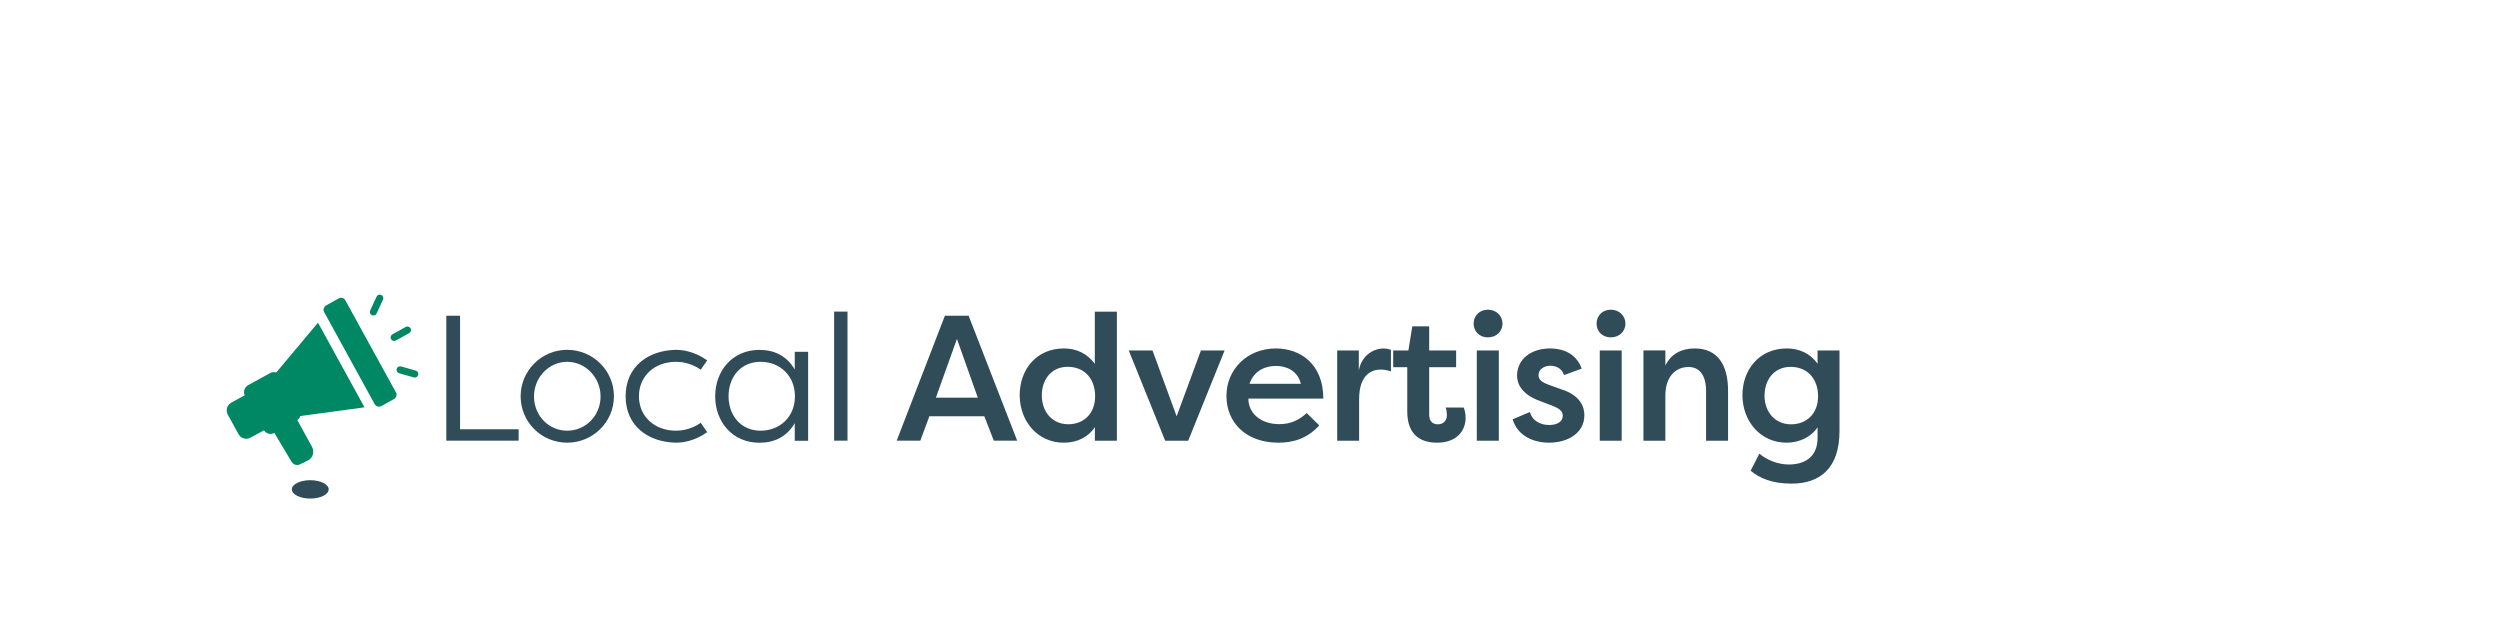 <?xml version="1.0" encoding="UTF-8"?><svg id="build_this" xmlns="http://www.w3.org/2000/svg" viewBox="0 0 400 100"><path d="m49.64,79.77c1.63,0,2.95-.66,2.95-1.47s-1.32-1.47-2.95-1.47-2.95.66-2.95,1.47,1.32,1.47,2.95,1.47Z" style="fill:#314c59;"/><path d="m59.5,50.43c.08.04.16.05.24.05.21,0,.42-.12.52-.33l1.02-2.21c.13-.29,0-.62-.28-.75-.29-.13-.62,0-.75.28l-1.02,2.21c-.13.29,0,.62.28.75h0Zm6.19,2.1c-.16-.27-.5-.38-.77-.22l-2.13,1.18c-.27.15-.38.5-.22.77.1.19.3.29.5.29.09,0,.19-.03.27-.07l2.13-1.18c.27-.15.38-.5.22-.77Zm-1.51,6.1l2.34.67h0c.3.08.47.39.39.69-.07.25-.3.42-.55.42-.05,0-.1,0-.16-.02l-2.34-.67c-.3-.08-.47-.4-.39-.7.08-.3.4-.47.7-.39Zm-.76,4.75c.05-.21.03-.42-.07-.6l-8.09-14.72h.01c-.21-.38-.69-.52-1.08-.31l-2.01,1.12c-.19.1-.32.27-.38.47-.06.21-.03.42.07.6l8.08,14.72c.14.26.42.41.69.41.13,0,.27-.03.38-.1l2.01-1.12c.19-.1.32-.27.38-.47Zm-15.38,3.17c-.07.27-.23.51-.46.68h0s2.34,4.26,2.34,4.26c.21.38.25.81.14,1.22-.12.41-.39.75-.77.95l-1.27.62c-.14.08-.31.12-.47.12-.36,0-.72-.19-.91-.53l-2.74-4.61c-.08.05-.26.11-.26.11-.11.03-.23.06-.35.06-.42,0-.81-.21-1.05-.58l-2.15,1.17c-.21.11-.44.18-.68.18-.13,0-.27-.02-.4-.06-.36-.1-.67-.34-.85-.68l-1.71-3.11c-.18-.33-.23-.72-.12-1.08.1-.36.34-.67.68-.85l2.14-1.17c-.12-.27-.15-.56-.06-.86.09-.32.31-.6.6-.76l3.54-1.94c.29-.16.64-.2.96-.1h.02l6.67-7.96,7.44,13.54-10.28,1.4Z" style="fill:#008764; fill-rule:evenodd;"/><path d="m82.98,68.68h-9.37v-18.16h-2.2v19.99h11.57v-1.83Zm.32-5.28c0,4.14,3.34,7.43,7.45,7.43s7.48-3.31,7.48-7.43-3.37-7.43-7.48-7.43-7.45,3.34-7.45,7.43Zm2.14.03c0-3.06,2.4-5.54,5.31-5.54s5.34,2.48,5.34,5.54-2.37,5.48-5.34,5.48-5.31-2.43-5.31-5.48Zm14.66-.03c0,4.8,3.65,7.34,8.03,7.43,1.23,0,3.11-.31,5.02-1.69l-1.03-1.49c-1.63,1.14-3.28,1.26-3.95,1.26-3.51,0-5.94-2.34-5.94-5.51s2.43-5.51,5.94-5.51c.66,0,2.32.11,3.95,1.26l1.03-1.49c-1.91-1.37-3.8-1.69-5.02-1.69-4.37.09-8.03,2.63-8.03,7.43Zm29.2-7.11h-2.14v2.83c-1.26-2.17-3.26-3.14-5.65-3.14-4.32,0-7.08,3.34-7.08,7.43s2.77,7.43,7.08,7.43c2.4,0,4.39-.97,5.65-3.14v2.83h2.14v-14.22Zm-12.73,7.11c0-3.06,1.91-5.51,5.14-5.51,3.05,0,5.48,2.2,5.48,5.51s-2.43,5.51-5.48,5.51c-3.23,0-5.14-2.51-5.14-5.51Zm19.03-13.54h-2.14v20.65h2.14v-20.65Zm11.65,20.65l1.45-3.91h8.79l1.52,3.91h3.74l-7.77-19.99h-3.8l-7.71,19.99h3.77Zm9.2-6.88h-6.71l3.37-9.4,3.34,9.4Zm10.24-.37c0-2.48,1.48-4.57,4.14-4.57s4.39,1.88,4.39,4.71-1.88,4.48-4.28,4.48c-2.63,0-4.25-2.03-4.25-4.63Zm8.48-13.39v8.34c-1.23-1.69-3-2.46-4.94-2.46-4.43,0-7.08,3.4-7.08,7.48s2.8,7.6,7.06,7.6c2.14,0,3.91-.89,4.97-2.48v2.17h3.52v-20.65h-3.52Zm20.78,6.2h-3.8l-3.89,10.54-3.86-10.54h-3.8l5.83,14.45h3.68l5.83-14.45Zm13.13,10.02c-1.23,1.11-2.54,1.77-4.37,1.77-3.08,0-4.97-1.8-4.97-4.08h11.99c0-5.57-3.71-8.03-7.59-8.03-4.57,0-7.91,3.34-7.91,7.6s3.14,7.48,8.31,7.48c2.25,0,4.6-.6,6.54-2.77l-2-1.97Zm-4.94-7.54c1.51,0,3.45.63,4,2.86h-8.22c.77-2.23,2.68-2.86,4.23-2.86Zm13.27-2.48h-3.46v14.45h3.51v-6.68c0-4,2.14-4.71,3.43-4.71.46,0,1.12.09,1.66.29v-3.46c-.43-.11-.71-.2-1.2-.2-1.54,0-3.49,1.06-3.94,3.51v-3.2Zm11.27-3.86h-2.71l-.63,3.86h-2.43v2.68h2.25v7.08c0,3.97,2.38,5,4.77,5,3.12,0,4.57-1.88,4.57-4,0-.26-.06-1.09-.31-1.63h-2.89c.14.31.2.89.2,1.2,0,.89-.54,1.49-1.43,1.49-1.03,0-1.4-.69-1.4-1.57v-7.57h4.31v-2.68h-4.31v-3.86Zm11.13,18.31v-14.45h-3.52v14.45h3.52Zm-4.03-18.74c0,1.26.94,2.2,2.28,2.2s2.34-.94,2.34-2.2-1-2.23-2.34-2.23-2.28.97-2.28,2.23Zm6.24,15.31c.83,2.74,3.45,3.74,5.83,3.74,3,0,5.65-1.54,5.65-4.4,0-1.23-.57-3.17-3.69-4.14l-2.14-.77c-.8-.31-1.51-.69-1.51-1.49,0-1,.97-1.51,1.88-1.51.77,0,1.83.31,2.2,1.49l2.83-1.03c-.92-2.6-3.26-3.23-5.06-3.23-3,0-5.28,1.69-5.28,4.37,0,1.29.74,2.97,3.63,4.03l2.11.8c.89.37,1.57.77,1.57,1.54,0,1.14-1.14,1.51-2.17,1.51-1.34,0-2.71-.63-3.08-2.08l-2.77,1.17Zm17.45,3.43v-14.45h-3.51v14.45h3.51Zm-4.02-18.74c0,1.26.94,2.2,2.28,2.2s2.34-.94,2.34-2.2-1-2.23-2.34-2.23-2.28.97-2.28,2.23Zm7.5,18.74h3.51v-7.23c0-3.06,1.66-4.57,3.71-4.57,1.75,0,2.8,1.31,2.8,3.83v7.97h3.52v-8c0-4.2-1.71-6.77-5.34-6.77-2.06,0-3.77.83-4.69,2.74v-2.43h-3.51v14.45Zm19.38-7.25c0-2.48,1.51-4.57,4.17-4.57s4.39,1.88,4.39,4.71-1.91,4.48-4.31,4.48c-2.63,0-4.26-2.03-4.26-4.63Zm-2.23,12.05c1.45,1.17,3.37,2.06,6.54,2.06,4.57,0,7.68-2.46,7.68-8.43v-12.88h-3.51v2.14c-1.17-1.69-2.97-2.46-4.91-2.46-4.43,0-7.11,3.4-7.11,7.48s2.8,7.6,7.08,7.6c2.06,0,3.94-.94,4.94-2.46v1.69c0,3.11-2.12,4.26-4.6,4.26-1.75,0-3.57-.74-4.71-1.74-.46.91-.92,1.83-1.4,2.74Z" style="fill:#314c59;"/></svg>